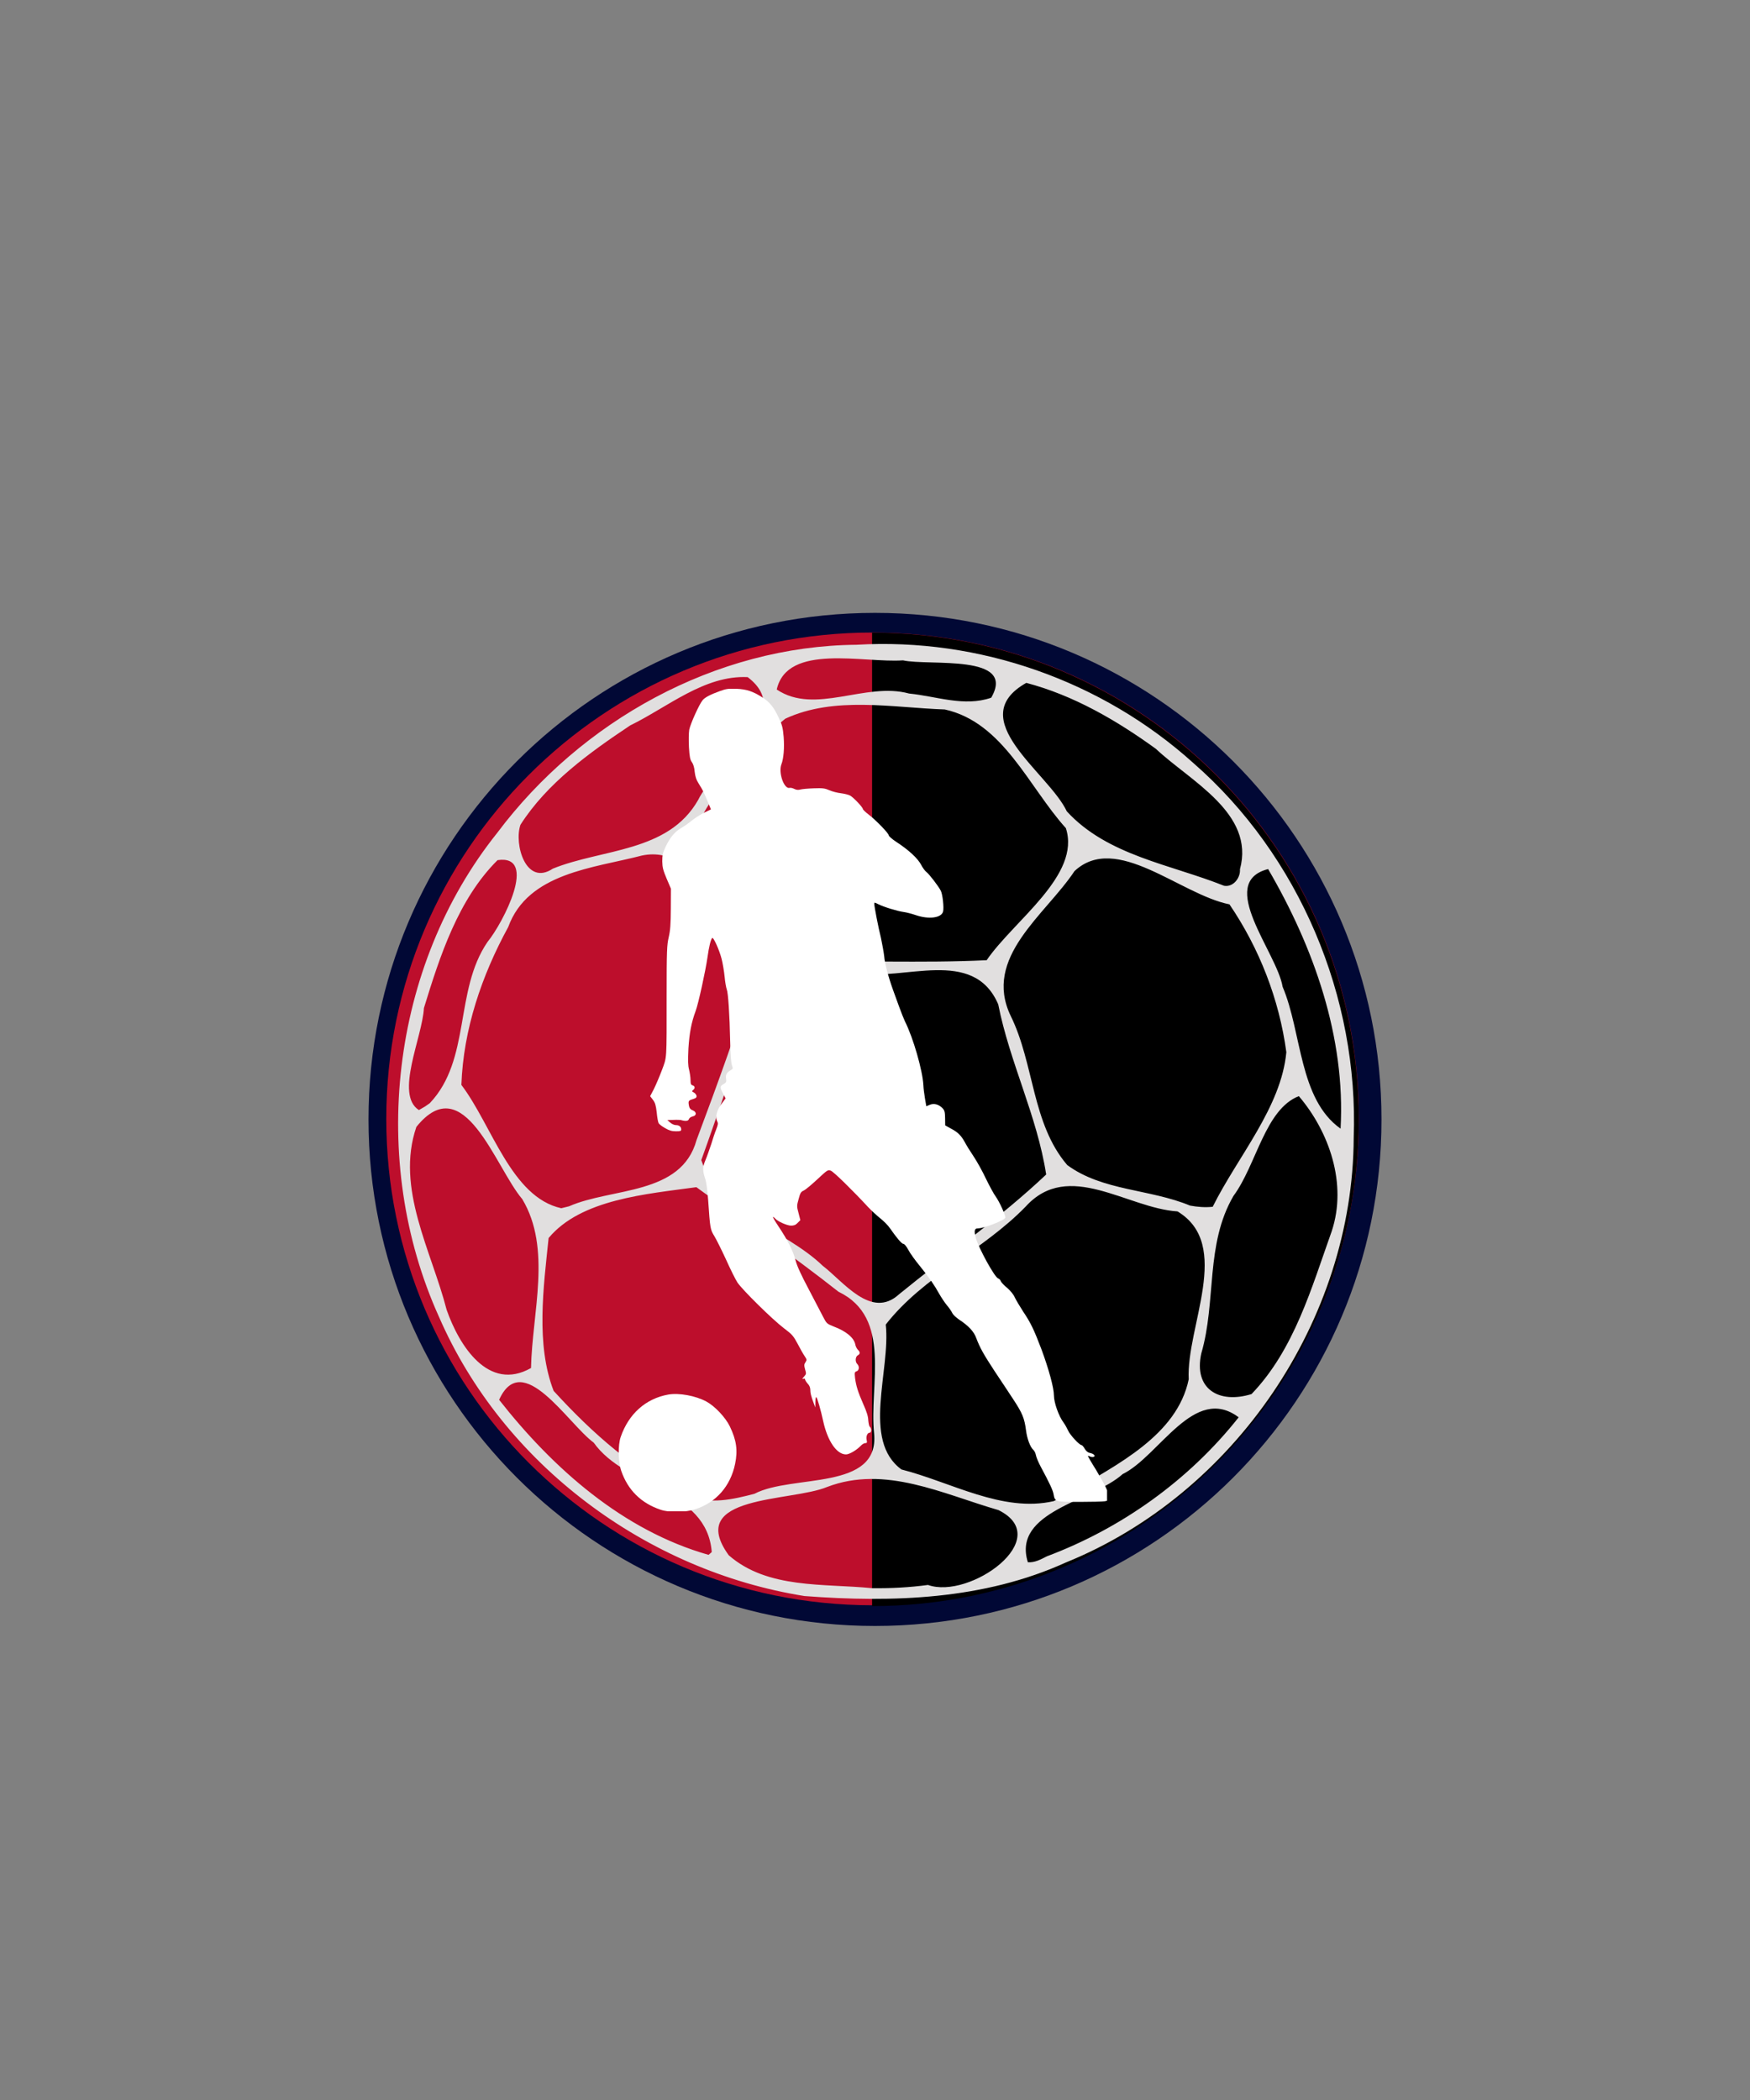 <svg xmlns="http://www.w3.org/2000/svg" xmlns:xlink="http://www.w3.org/1999/xlink" width="100" zoomAndPan="magnify" viewBox="0 0 75 90" height="120" preserveAspectRatio="xMidYMid meet" version="1.0"><rect x="0" y="0" width="75" height="90" fill="#808080" stroke="none"/><defs><clipPath id="242d37b419"><path d="M 15.793 26.266 L 59.207 26.266 L 59.207 69.684 L 15.793 69.684 Z M 15.793 26.266 " clip-rule="nonzero"/></clipPath><clipPath id="a24b0961c9"><path d="M 37.5 26.266 C 25.512 26.266 15.793 35.988 15.793 47.977 C 15.793 59.965 25.512 69.684 37.5 69.684 C 49.488 69.684 59.207 59.965 59.207 47.977 C 59.207 35.988 49.488 26.266 37.5 26.266 Z M 37.5 26.266 " clip-rule="nonzero"/></clipPath><clipPath id="16fef7d985"><path d="M 16.555 27.109 L 58.238 27.109 L 58.238 68.797 L 16.555 68.797 Z M 16.555 27.109 " clip-rule="nonzero"/></clipPath><clipPath id="5ab4c6c31e"><path d="M 37.398 27.109 C 25.887 27.109 16.555 36.441 16.555 47.953 C 16.555 59.465 25.887 68.797 37.398 68.797 C 48.906 68.797 58.238 59.465 58.238 47.953 C 58.238 36.441 48.906 27.109 37.398 27.109 Z M 37.398 27.109 " clip-rule="nonzero"/></clipPath><clipPath id="5ae84f1e46"><path d="M 37.375 27 L 58.375 27 L 58.375 68.836 L 37.375 68.836 Z M 37.375 27 " clip-rule="nonzero"/></clipPath><clipPath id="83f936a9f5"><path d="M 17 27.316 L 58.543 27.316 L 58.543 68.566 L 17 68.566 Z M 17 27.316 " clip-rule="nonzero"/></clipPath><clipPath id="4d9f7e325e"><path d="M 27 29.52 L 47.445 29.52 L 47.445 64.77 L 27 64.77 Z M 27 29.52 " clip-rule="nonzero"/></clipPath><clipPath id="c12fff014a"><path d="M 26.445 59 L 32 59 L 32 64.77 L 26.445 64.77 Z M 26.445 59 " clip-rule="nonzero"/></clipPath></defs><g clip-path="url(#242d37b419)"><g clip-path="url(#a24b0961c9)"><path fill="#010835" d="M 15.793 26.266 L 59.207 26.266 L 59.207 69.684 L 15.793 69.684 Z M 15.793 26.266 " fill-opacity="1" fill-rule="nonzero"/></g></g><g clip-path="url(#16fef7d985)"><g clip-path="url(#5ab4c6c31e)"><path fill="#bd0e2c" d="M 16.555 27.109 L 58.238 27.109 L 58.238 68.797 L 16.555 68.797 Z M 16.555 27.109 " fill-opacity="1" fill-rule="nonzero"/></g></g><g clip-path="url(#5ae84f1e46)"><path fill="#000000" d="M 58.234 47.973 C 58.234 36.453 48.895 27.113 37.375 27.113 L 37.375 68.832 C 48.895 68.832 58.234 59.492 58.234 47.973 Z M 58.234 47.973 " fill-opacity="1" fill-rule="nonzero"/></g><g clip-path="url(#83f936a9f5)"><path fill="#e1dfdf" d="M 34.477 68.402 C 27.699 67.32 21.555 62.754 18.809 56.426 C 15.793 49.75 16.719 41.434 21.312 35.691 C 24.906 30.898 30.66 27.688 36.707 27.633 C 41.957 27.32 47.234 29.176 51.137 32.695 C 55.688 36.664 58.238 42.742 58.016 48.766 C 57.984 56.57 52.906 64.035 45.676 66.965 C 42.16 68.562 38.262 68.688 34.477 68.402 Z M 39.77 67.926 C 41.559 68.566 45.242 65.934 42.793 64.719 C 40.41 64.031 37.934 62.777 35.449 63.727 C 33.906 64.371 29.355 64.055 31.23 66.652 C 32.898 68.113 35.316 67.855 37.379 68.066 C 38.18 68.074 38.977 68.035 39.77 67.926 Z M 44.867 66.699 C 48.07 65.496 50.961 63.43 53.086 60.742 C 51.18 59.309 49.688 62.406 48.113 63.176 C 46.816 64.348 43.367 64.762 44.051 66.953 C 44.348 66.977 44.613 66.828 44.867 66.699 Z M 30.504 66.516 C 30.293 63.824 26.812 63.758 25.445 61.828 C 24.332 61.008 22.383 57.793 21.391 59.992 C 23.699 62.93 26.691 65.59 30.367 66.637 L 30.453 66.562 Z M 45.906 63.941 C 47.859 62.773 50.449 61.512 50.945 59.113 C 50.832 56.852 52.836 53.344 50.465 51.918 C 48.297 51.777 45.797 49.688 43.961 51.707 C 42.133 53.594 39.59 54.68 37.961 56.766 C 38.176 58.742 36.922 61.723 38.633 62.977 C 40.754 63.516 42.961 64.836 45.152 64.336 L 45.527 64.16 Z M 32.332 64.02 C 33.957 63.168 37.703 63.914 37.461 61.43 C 37.242 59.355 38.258 56.477 35.934 55.359 C 33.953 53.797 31.879 52.363 29.844 50.879 C 27.723 51.172 24.895 51.391 23.512 53.059 C 23.293 55.172 22.957 57.613 23.727 59.609 C 25.367 61.406 27.262 63.113 29.508 64.105 C 30.438 64.484 31.406 64.262 32.332 64.02 Z M 53.637 59.746 C 55.469 57.84 56.207 55.195 57.074 52.766 C 57.746 50.738 56.969 48.508 55.664 46.977 C 54.215 47.543 53.848 49.922 52.863 51.254 C 51.648 53.336 52.137 55.773 51.484 58.004 C 51.148 59.535 52.246 60.176 53.637 59.746 Z M 22.758 58.629 C 22.805 56.258 23.656 53.516 22.383 51.391 C 21.227 50.039 19.891 45.75 17.844 48.297 C 16.945 50.922 18.492 53.609 19.141 56.133 C 19.676 57.664 20.93 59.664 22.758 58.629 Z M 38.531 55.469 C 40.629 53.754 42.863 52.203 44.836 50.336 C 44.449 47.828 43.27 45.523 42.781 43.043 C 41.715 40.566 38.723 42.066 36.711 41.703 C 34.785 41.695 32.438 41.117 32.215 43.668 C 31.434 45.664 30.785 47.707 30.055 49.719 C 30.844 52.035 33.621 52.668 35.262 54.25 C 36.145 54.922 37.34 56.562 38.531 55.469 Z M 24.387 51.699 C 26.219 50.891 29.199 51.238 29.852 48.859 C 30.754 46.445 31.645 44.023 32.387 41.555 C 31.004 39.891 30.027 36.152 27.52 36.664 C 25.441 37.207 22.625 37.402 21.781 39.73 C 20.645 41.809 19.859 44.117 19.773 46.496 C 21.082 48.215 21.91 51.309 24.055 51.781 Z M 51.973 51.719 C 53.043 49.566 54.906 47.465 55.129 45.094 C 54.824 42.828 53.973 40.645 52.691 38.758 C 50.574 38.336 47.84 35.664 46.051 37.332 C 44.801 39.215 42.109 41.027 43.316 43.539 C 44.328 45.594 44.219 48.156 45.738 49.93 C 47.246 51.043 49.285 50.953 51 51.668 C 51.32 51.727 51.648 51.754 51.973 51.719 Z M 57.453 48.371 C 57.672 44.445 56.297 40.586 54.348 37.246 C 52.109 37.82 54.727 40.816 54.969 42.289 C 55.801 44.25 55.66 47.098 57.453 48.371 Z M 18.418 47.281 C 20.195 45.406 19.461 42.461 20.895 40.367 C 21.562 39.551 23.086 36.605 21.324 36.863 C 19.641 38.535 18.852 40.973 18.168 43.203 C 18.102 44.457 16.91 46.91 17.953 47.574 L 18.215 47.422 Z M 42.285 41.152 C 43.445 39.453 46.336 37.512 45.68 35.492 C 44.082 33.723 43 30.961 40.492 30.406 C 38.242 30.328 35.766 29.824 33.656 30.801 C 31.938 32.188 30.375 34.09 29.52 36.121 C 30.387 38.016 31.762 40.395 33.832 41.254 C 36.633 41.137 39.469 41.289 42.285 41.152 Z M 53.141 37.254 C 53.793 34.848 51 33.473 49.539 32.094 C 47.852 30.871 46.012 29.801 43.984 29.266 C 41.242 30.816 44.941 33.113 45.719 34.77 C 47.453 36.668 50.18 37.047 52.457 37.961 C 52.855 38.035 53.168 37.621 53.141 37.254 Z M 23.695 37.227 C 25.809 36.371 28.637 36.535 29.918 34.289 C 30.676 32.699 34.199 30.652 32.043 29.02 C 30.191 28.93 28.613 30.309 27.008 31.09 C 25.258 32.258 23.445 33.562 22.305 35.348 C 22.02 36.172 22.535 38 23.695 37.227 Z M 42.48 29.902 C 43.582 28.004 39.82 28.551 38.699 28.301 C 37.027 28.422 33.738 27.551 33.289 29.551 C 34.938 30.656 37.094 29.211 38.961 29.723 C 40.125 29.836 41.324 30.305 42.48 29.902 Z M 42.48 29.902 " fill-opacity="1" fill-rule="nonzero"/></g><g clip-path="url(#4d9f7e325e)"><path fill="#ffffff" d="M 30.855 29.617 C 30.441 29.766 30.207 29.891 30.113 30.008 C 29.965 30.184 29.59 31.02 29.539 31.273 C 29.516 31.422 29.512 31.719 29.527 32.027 C 29.551 32.445 29.578 32.559 29.652 32.664 C 29.715 32.75 29.758 32.898 29.773 33.082 C 29.797 33.277 29.84 33.422 29.934 33.566 C 30.129 33.883 30.152 33.922 30.316 34.32 L 30.469 34.688 L 30.188 34.824 C 30.031 34.898 29.789 35.055 29.652 35.164 C 29.512 35.281 29.301 35.426 29.191 35.488 C 28.914 35.652 28.727 35.879 28.535 36.27 C 28.398 36.562 28.383 36.648 28.383 36.918 C 28.387 37.176 28.418 37.293 28.57 37.656 L 28.754 38.086 L 28.75 38.938 C 28.746 39.609 28.727 39.871 28.66 40.164 C 28.582 40.5 28.57 40.727 28.57 42.664 C 28.57 45.504 28.586 45.273 28.363 45.875 C 28.258 46.152 28.102 46.516 28.02 46.68 L 27.863 46.98 L 27.984 47.137 C 28.078 47.262 28.109 47.367 28.145 47.676 C 28.164 47.887 28.203 48.098 28.227 48.137 C 28.25 48.18 28.371 48.273 28.504 48.348 C 28.684 48.453 28.797 48.484 28.969 48.484 C 29.156 48.484 29.195 48.473 29.195 48.406 C 29.195 48.289 29.105 48.219 28.969 48.219 C 28.898 48.219 28.789 48.172 28.723 48.109 L 28.598 48.004 L 28.863 47.996 C 29.012 47.988 29.152 47.996 29.172 48 C 29.383 48.062 29.496 48.047 29.523 47.965 C 29.539 47.914 29.605 47.867 29.684 47.848 C 29.863 47.812 29.863 47.656 29.688 47.586 C 29.598 47.555 29.551 47.5 29.531 47.41 C 29.488 47.188 29.5 47.164 29.684 47.109 C 29.828 47.066 29.859 47.035 29.852 46.965 C 29.84 46.914 29.793 46.848 29.734 46.82 C 29.648 46.777 29.645 46.766 29.703 46.715 C 29.797 46.641 29.789 46.551 29.684 46.516 C 29.613 46.496 29.594 46.449 29.594 46.281 C 29.594 46.168 29.562 45.969 29.531 45.84 C 29.484 45.66 29.48 45.469 29.504 44.934 C 29.547 44.266 29.629 43.824 29.812 43.332 C 29.93 43.016 30.238 41.609 30.32 41.031 C 30.387 40.562 30.457 40.273 30.523 40.199 C 30.57 40.141 30.828 40.711 30.926 41.094 C 30.973 41.277 31.031 41.621 31.055 41.855 C 31.074 42.082 31.121 42.336 31.148 42.406 C 31.207 42.559 31.27 43.469 31.293 44.645 C 31.301 45.141 31.332 45.535 31.363 45.637 C 31.418 45.785 31.414 45.809 31.34 45.852 C 31.141 45.965 31.09 46.055 31.117 46.227 C 31.137 46.367 31.125 46.395 31.008 46.461 C 30.852 46.551 30.848 46.602 30.988 46.867 L 31.098 47.074 L 30.918 47.316 C 30.715 47.582 30.648 47.879 30.738 48.062 C 30.785 48.141 30.773 48.199 30.695 48.402 C 30.641 48.531 30.547 48.816 30.48 49.039 C 30.406 49.254 30.301 49.566 30.234 49.719 C 30.105 50.023 30.105 50.172 30.234 50.551 C 30.27 50.656 30.32 51.043 30.348 51.414 C 30.434 52.656 30.438 52.691 30.617 52.98 C 30.703 53.121 30.93 53.578 31.117 53.984 C 31.301 54.395 31.523 54.84 31.605 54.965 C 31.82 55.285 33.105 56.551 33.594 56.922 C 33.957 57.195 34.004 57.254 34.188 57.598 C 34.297 57.809 34.43 58.043 34.488 58.125 C 34.578 58.262 34.586 58.281 34.52 58.383 C 34.461 58.469 34.457 58.516 34.504 58.688 C 34.559 58.871 34.555 58.891 34.457 59 C 34.375 59.09 34.367 59.113 34.43 59.09 C 34.477 59.07 34.504 59.086 34.504 59.121 C 34.504 59.152 34.555 59.23 34.613 59.297 C 34.688 59.371 34.727 59.469 34.727 59.559 C 34.727 59.703 34.758 59.832 34.875 60.141 L 34.941 60.32 L 34.945 60.082 C 34.945 59.938 34.965 59.855 34.988 59.883 C 35.035 59.934 35.18 60.445 35.277 60.895 C 35.465 61.758 35.855 62.332 36.258 62.332 C 36.398 62.332 36.711 62.152 36.891 61.961 C 36.949 61.898 37.035 61.848 37.082 61.848 C 37.156 61.848 37.168 61.824 37.141 61.707 C 37.109 61.555 37.176 61.402 37.27 61.402 C 37.355 61.402 37.359 61.215 37.277 61.148 C 37.246 61.121 37.223 60.996 37.211 60.867 C 37.207 60.707 37.148 60.512 37.004 60.191 C 36.77 59.66 36.688 59.391 36.645 59.055 C 36.621 58.824 36.625 58.801 36.711 58.77 C 36.824 58.734 36.84 58.555 36.738 58.457 C 36.641 58.359 36.656 58.145 36.762 58.086 C 36.871 58.027 36.871 57.945 36.766 57.848 C 36.723 57.801 36.668 57.703 36.656 57.621 C 36.598 57.332 36.27 57.055 35.734 56.852 C 35.438 56.734 35.426 56.723 35.281 56.445 C 35.203 56.289 34.926 55.758 34.664 55.262 C 34.328 54.629 34.16 54.262 34.098 54.023 C 33.996 53.625 33.758 53.148 33.371 52.57 C 33.219 52.344 33.109 52.156 33.129 52.156 C 33.152 52.156 33.191 52.188 33.227 52.227 C 33.324 52.344 33.723 52.523 33.895 52.527 C 34.023 52.527 34.094 52.504 34.18 52.414 L 34.301 52.293 L 34.223 51.988 C 34.145 51.703 34.145 51.676 34.227 51.387 C 34.293 51.133 34.324 51.078 34.438 51.027 C 34.508 51 34.773 50.781 35.023 50.547 C 35.457 50.145 35.477 50.125 35.605 50.172 C 35.723 50.211 36.535 51.008 37.207 51.734 C 37.34 51.875 37.57 52.09 37.727 52.215 C 37.879 52.336 38.07 52.527 38.145 52.645 C 38.426 53.047 38.641 53.305 38.715 53.309 C 38.762 53.309 38.844 53.41 38.93 53.57 C 39.004 53.711 39.227 54.023 39.426 54.262 C 39.832 54.766 40.047 55.078 40.254 55.453 C 40.336 55.598 40.48 55.816 40.582 55.941 C 40.684 56.059 40.789 56.215 40.816 56.281 C 40.848 56.348 40.977 56.465 41.105 56.555 C 41.504 56.816 41.738 57.062 41.84 57.348 C 41.996 57.758 42.141 58.023 42.617 58.75 C 42.871 59.125 43.234 59.684 43.434 59.984 C 43.816 60.566 43.906 60.785 43.973 61.305 C 44.016 61.656 44.152 62.02 44.285 62.137 C 44.332 62.176 44.383 62.285 44.398 62.371 C 44.414 62.461 44.508 62.684 44.605 62.863 C 44.977 63.555 45.121 63.863 45.152 64.031 C 45.207 64.363 45.223 64.367 46.262 64.367 C 46.77 64.367 47.254 64.355 47.348 64.34 C 47.504 64.312 47.512 64.301 47.512 64.152 C 47.512 63.945 47.387 63.691 46.969 62.988 C 46.777 62.684 46.625 62.418 46.625 62.398 C 46.625 62.387 46.668 62.395 46.711 62.422 C 46.758 62.441 46.828 62.453 46.871 62.438 C 46.969 62.398 46.879 62.305 46.715 62.27 C 46.621 62.254 46.551 62.195 46.488 62.09 C 46.438 62.004 46.379 61.934 46.355 61.934 C 46.262 61.934 45.867 61.508 45.781 61.32 C 45.734 61.215 45.645 61.055 45.582 60.969 C 45.379 60.703 45.168 60.113 45.168 59.805 C 45.168 59.484 44.949 58.68 44.637 57.836 C 44.316 56.992 44.176 56.695 43.855 56.219 C 43.703 55.984 43.539 55.707 43.488 55.598 C 43.441 55.484 43.312 55.324 43.164 55.195 C 43.023 55.082 42.902 54.949 42.887 54.898 C 42.875 54.855 42.82 54.805 42.777 54.789 C 42.629 54.742 41.949 53.508 41.82 53.051 C 41.738 52.746 41.762 52.645 41.91 52.645 C 42.176 52.645 43.086 52.285 43.086 52.18 C 43.086 52.055 42.824 51.488 42.676 51.285 C 42.59 51.168 42.402 50.82 42.254 50.516 C 42.113 50.211 41.875 49.785 41.73 49.566 C 41.582 49.348 41.41 49.07 41.344 48.941 C 41.188 48.664 41.055 48.523 40.746 48.363 L 40.508 48.23 L 40.504 47.918 C 40.5 47.652 40.48 47.586 40.395 47.496 C 40.234 47.328 40.031 47.273 39.848 47.348 L 39.699 47.41 L 39.641 47.074 C 39.609 46.887 39.578 46.637 39.574 46.516 C 39.543 45.883 39.137 44.473 38.785 43.777 C 38.738 43.68 38.625 43.395 38.531 43.137 C 38.438 42.879 38.324 42.559 38.273 42.426 C 38.078 41.887 37.914 41.277 37.895 40.988 C 37.875 40.812 37.812 40.469 37.758 40.211 C 37.637 39.723 37.473 38.871 37.469 38.738 C 37.469 38.668 37.477 38.668 37.637 38.75 C 37.867 38.867 38.461 39.051 38.73 39.086 C 38.852 39.102 39.086 39.164 39.258 39.223 C 39.809 39.41 40.348 39.34 40.418 39.066 C 40.461 38.902 40.398 38.324 40.32 38.176 C 40.219 37.977 39.832 37.473 39.703 37.371 C 39.641 37.324 39.543 37.191 39.484 37.074 C 39.34 36.797 38.965 36.441 38.402 36.074 C 38.23 35.961 38.09 35.836 38.09 35.801 C 38.09 35.719 37.562 35.168 37.238 34.918 C 37.098 34.812 36.98 34.699 36.98 34.672 C 36.98 34.602 36.59 34.188 36.438 34.098 C 36.371 34.059 36.191 34.016 36.039 33.996 C 35.891 33.98 35.668 33.922 35.543 33.867 C 35.355 33.785 35.258 33.77 34.879 33.785 C 34.637 33.793 34.379 33.816 34.305 33.836 C 34.211 33.863 34.133 33.855 34.043 33.812 C 33.977 33.777 33.887 33.754 33.84 33.766 C 33.602 33.828 33.352 33.113 33.488 32.758 C 33.586 32.508 33.621 32.047 33.586 31.586 C 33.551 31.18 33.523 31.074 33.367 30.746 C 33.164 30.309 32.984 30.086 32.672 29.887 C 32.262 29.625 31.996 29.539 31.562 29.52 C 31.223 29.508 31.121 29.52 30.855 29.617 Z M 30.855 29.617 " fill-opacity="1" fill-rule="nonzero"/></g><g clip-path="url(#c12fff014a)"><path fill="#ffffff" d="M 28.645 59.766 C 27.676 59.938 26.945 60.59 26.602 61.582 C 26.48 61.934 26.492 62.652 26.625 63.039 C 26.91 63.863 27.477 64.422 28.312 64.703 C 28.684 64.832 29.387 64.82 29.805 64.68 C 30.695 64.391 31.309 63.688 31.504 62.738 C 31.625 62.156 31.562 61.723 31.281 61.137 C 31.094 60.746 30.633 60.258 30.266 60.062 C 29.805 59.816 29.105 59.688 28.645 59.766 Z M 28.645 59.766 " fill-opacity="1" fill-rule="nonzero"/></g></svg>